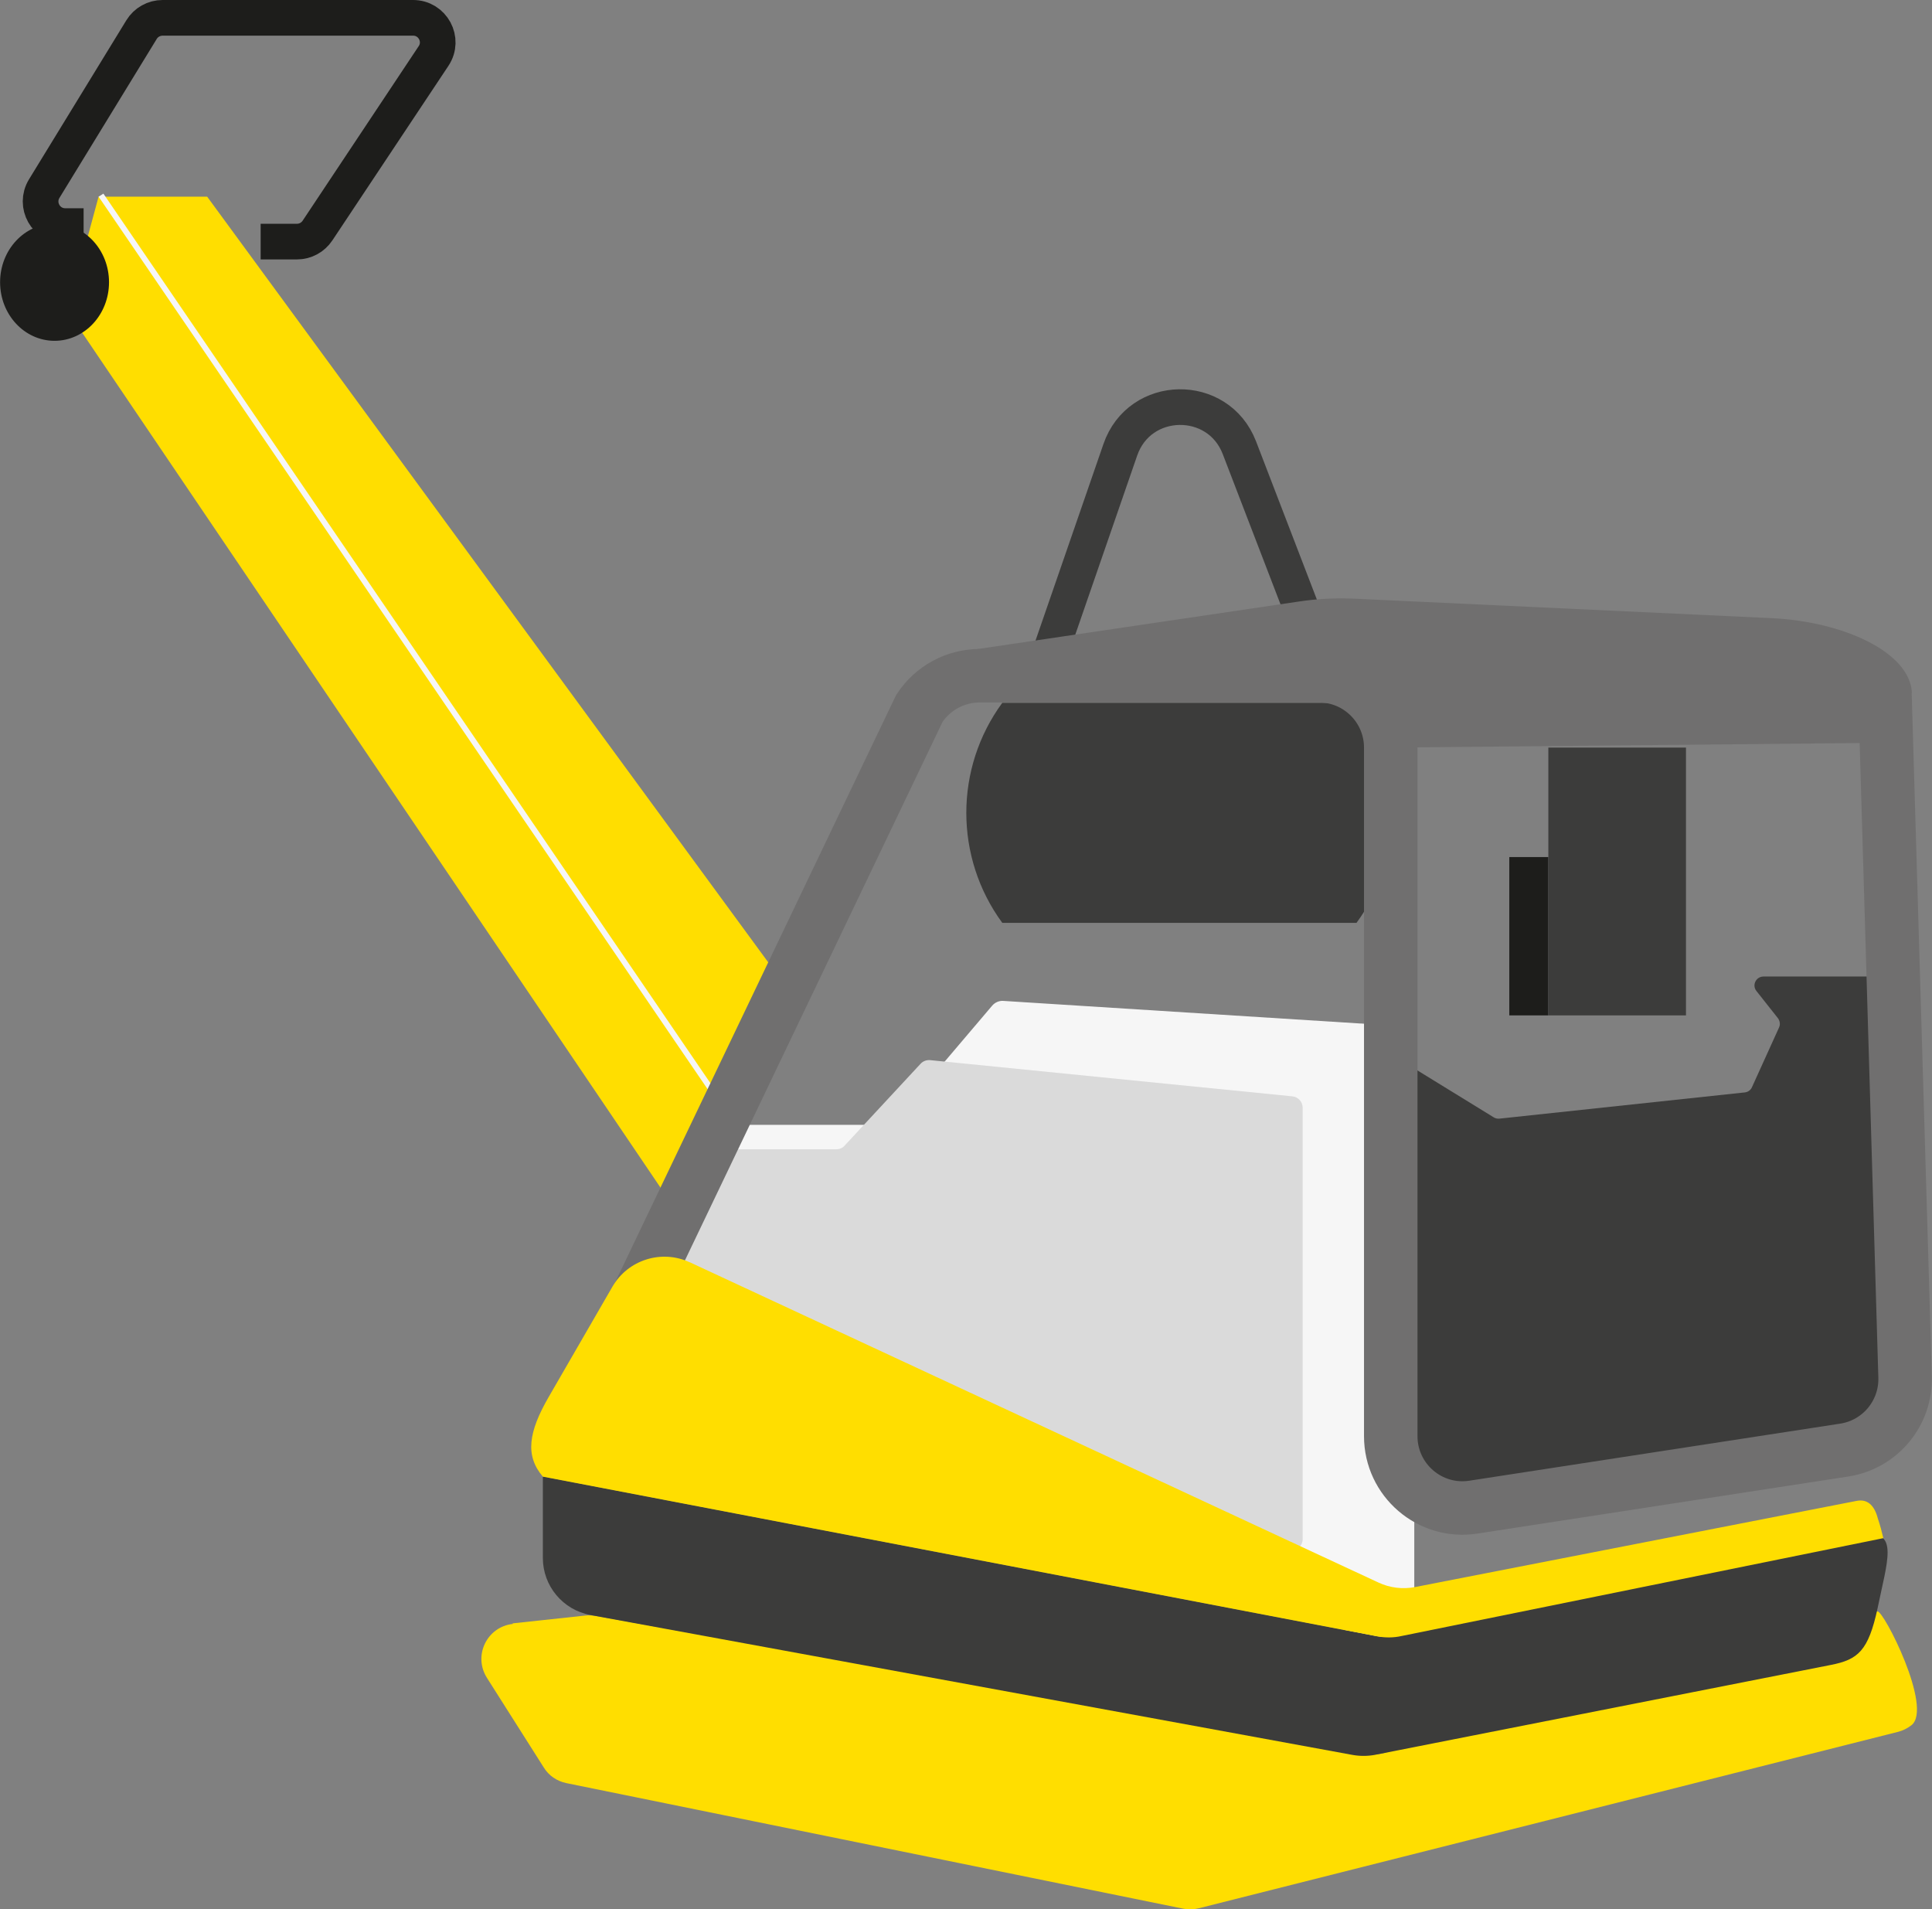 <?xml version="1.0" encoding="UTF-8"?><svg id="Layer_2" xmlns="http://www.w3.org/2000/svg" viewBox="0 0 108.37 107.07"><rect x="0" y="0" width="108.37" height="107.07" fill="#808080" stroke="none"/><defs><style>.cls-1{fill:#706f6f;}.cls-1,.cls-2,.cls-3,.cls-4,.cls-5,.cls-6{stroke-width:0px;}.cls-2,.cls-7{fill:#1d1d1b;}.cls-3{fill:#3c3c3b;}.cls-8,.cls-9,.cls-10{fill:none;}.cls-8,.cls-9,.cls-10,.cls-7{stroke-miterlimit:10;}.cls-8,.cls-10{stroke-width:2px;}.cls-8,.cls-7{stroke:#1d1d1b;}.cls-9{stroke:#706f6f;stroke-width:3px;}.cls-10{stroke:#3c3c3b;}.cls-4{fill:#ffde00;}.cls-7{stroke-width:.25px;}.cls-5{fill:#f6f6f6;}.cls-6{fill:#dadada;}</style></defs><g id="vibroplity"><path class="cls-10" d="M58.91,36.6l3.93-11.37c1.08-3.14,5.49-3.21,6.68-.12l3.73,9.7"/><rect class="cls-2" x="84.66" y="48.07" width="2.19" height="8.88"/><rect class="cls-3" x="86.85" y="41.93" width="7.72" height="15.02"/><path class="cls-3" d="M79.35,59.94l4.44,2.73c.09.06.21.08.32.07l13.76-1.47c.18-.02.33-.13.4-.29l1.52-3.35c.08-.17.05-.37-.06-.52l-1.21-1.53c-.26-.33-.02-.81.4-.81h5.84c.18,0,.35.1.44.26l1.05,1.91.15.5-.25,22.2-26.81,4.95v-24.64"/><path class="cls-3" d="M76.09,39.42h-19.87c-2.69,3.67-2.69,8.67,0,12.34h0s19.87,0,19.87,0h0c2.69-3.67,2.69-8.67,0-12.34h0Z"/><path class="cls-5" d="M35.35,70.71l3.42-7.14c.14-.3.42-.48.73-.48h10.12c.23,0,.45-.1.6-.29l5.42-6.38c.17-.21.43-.31.68-.28l22.27,1.41c.42.05.74.43.74.89v33.6c0,.66-.62,1.09-1.17.81l-42.83-22.15"/><path class="cls-6" d="M35.69,69.95l2.69-5.14c.11-.21.33-.35.57-.35h7.96c.18,0,.35-.07.47-.21l4.26-4.59c.14-.15.34-.22.54-.2l20.31,2.03c.33.03.58.31.58.64v24.19c0,.47-.49.78-.92.59l-36.47-16.96"/><polygon class="cls-4" points="5.53 11.03 11.62 11.03 44.1 55.35 37.86 67.81 3.79 17.45 5.53 11.03"/><polygon class="cls-5" points="40.56 62.36 40.83 62.19 5.8 10.86 5.53 11.03 40.56 62.36"/><path class="cls-1" d="M78.01,41.93l27.8-.27,1.43-2.84c-.14-2.24-3.82-3.96-7.87-4.15l-23.35-1.09c-1.06-.05-2.13,0-3.18.16l-18.86,2.79,23.16.97.87,4.43Z"/><path class="cls-9" d="M105.73,38.88l1.13,38.35c.06,2.03-1.4,3.79-3.41,4.1l-20.8,3.2c-2.44.38-4.64-1.51-4.64-3.98v-38.62c0-2.22-1.8-4.03-4.03-4.03h-19.03c-1.36,0-2.63.69-3.38,1.83l-15.89,33.21"/><path class="cls-4" d="M28.75,91.05l4.09-.44c.19-.02.37-.01.56.02l43.35,7.73c.24.04.49.04.73,0l27.83-7.98c.34-.07,3.13,5.41,1.91,6.38h0c-.22.17-.47.3-.74.37l-39.24,9.9c-.29.07-.59.08-.88.02l-34.59-7.04c-.53-.11-.99-.42-1.27-.88l-3.19-5.03c-.78-1.24,0-2.86,1.46-3.02Z"/><path class="cls-3" d="M30.45,82.81v4.57c0,1.57,1.12,2.91,2.66,3.2l42.77,7.85c.4.07.81.07,1.21,0l25.61-5.05c1.52-.3,2.1-.78,2.62-3.19h0c.52-2.56,1.23-4.46-.78-4.05l-26.18,5.6c-.42.09-.85.09-1.26,0l-46.66-8.93"/><path class="cls-4" d="M38.68,70.79l38.64,17.97c.64.3,1.37.39,2.07.25l24.75-4.83c.61-.12,1,.25,1.19.98h0c.14.42.22.73.31,1.11l-27.03,5.49c-.44.1-.9.1-1.35.02l-46.81-8.96c-1-1.17-.82-2.49.34-4.49l3.56-6.16c.87-1.51,2.76-2.11,4.34-1.37Z"/><ellipse class="cls-7" cx="3.06" cy="15.83" rx="2.93" ry="3.16"/><path class="cls-8" d="M14.62,13.55h2.04c.46,0,.89-.23,1.15-.62l6.51-9.79c.61-.92-.05-2.14-1.15-2.14h-14.05c-.48,0-.93.25-1.18.66L2.48,10.58c-.56.92.1,2.1,1.18,2.1h1.03"/></g></svg>